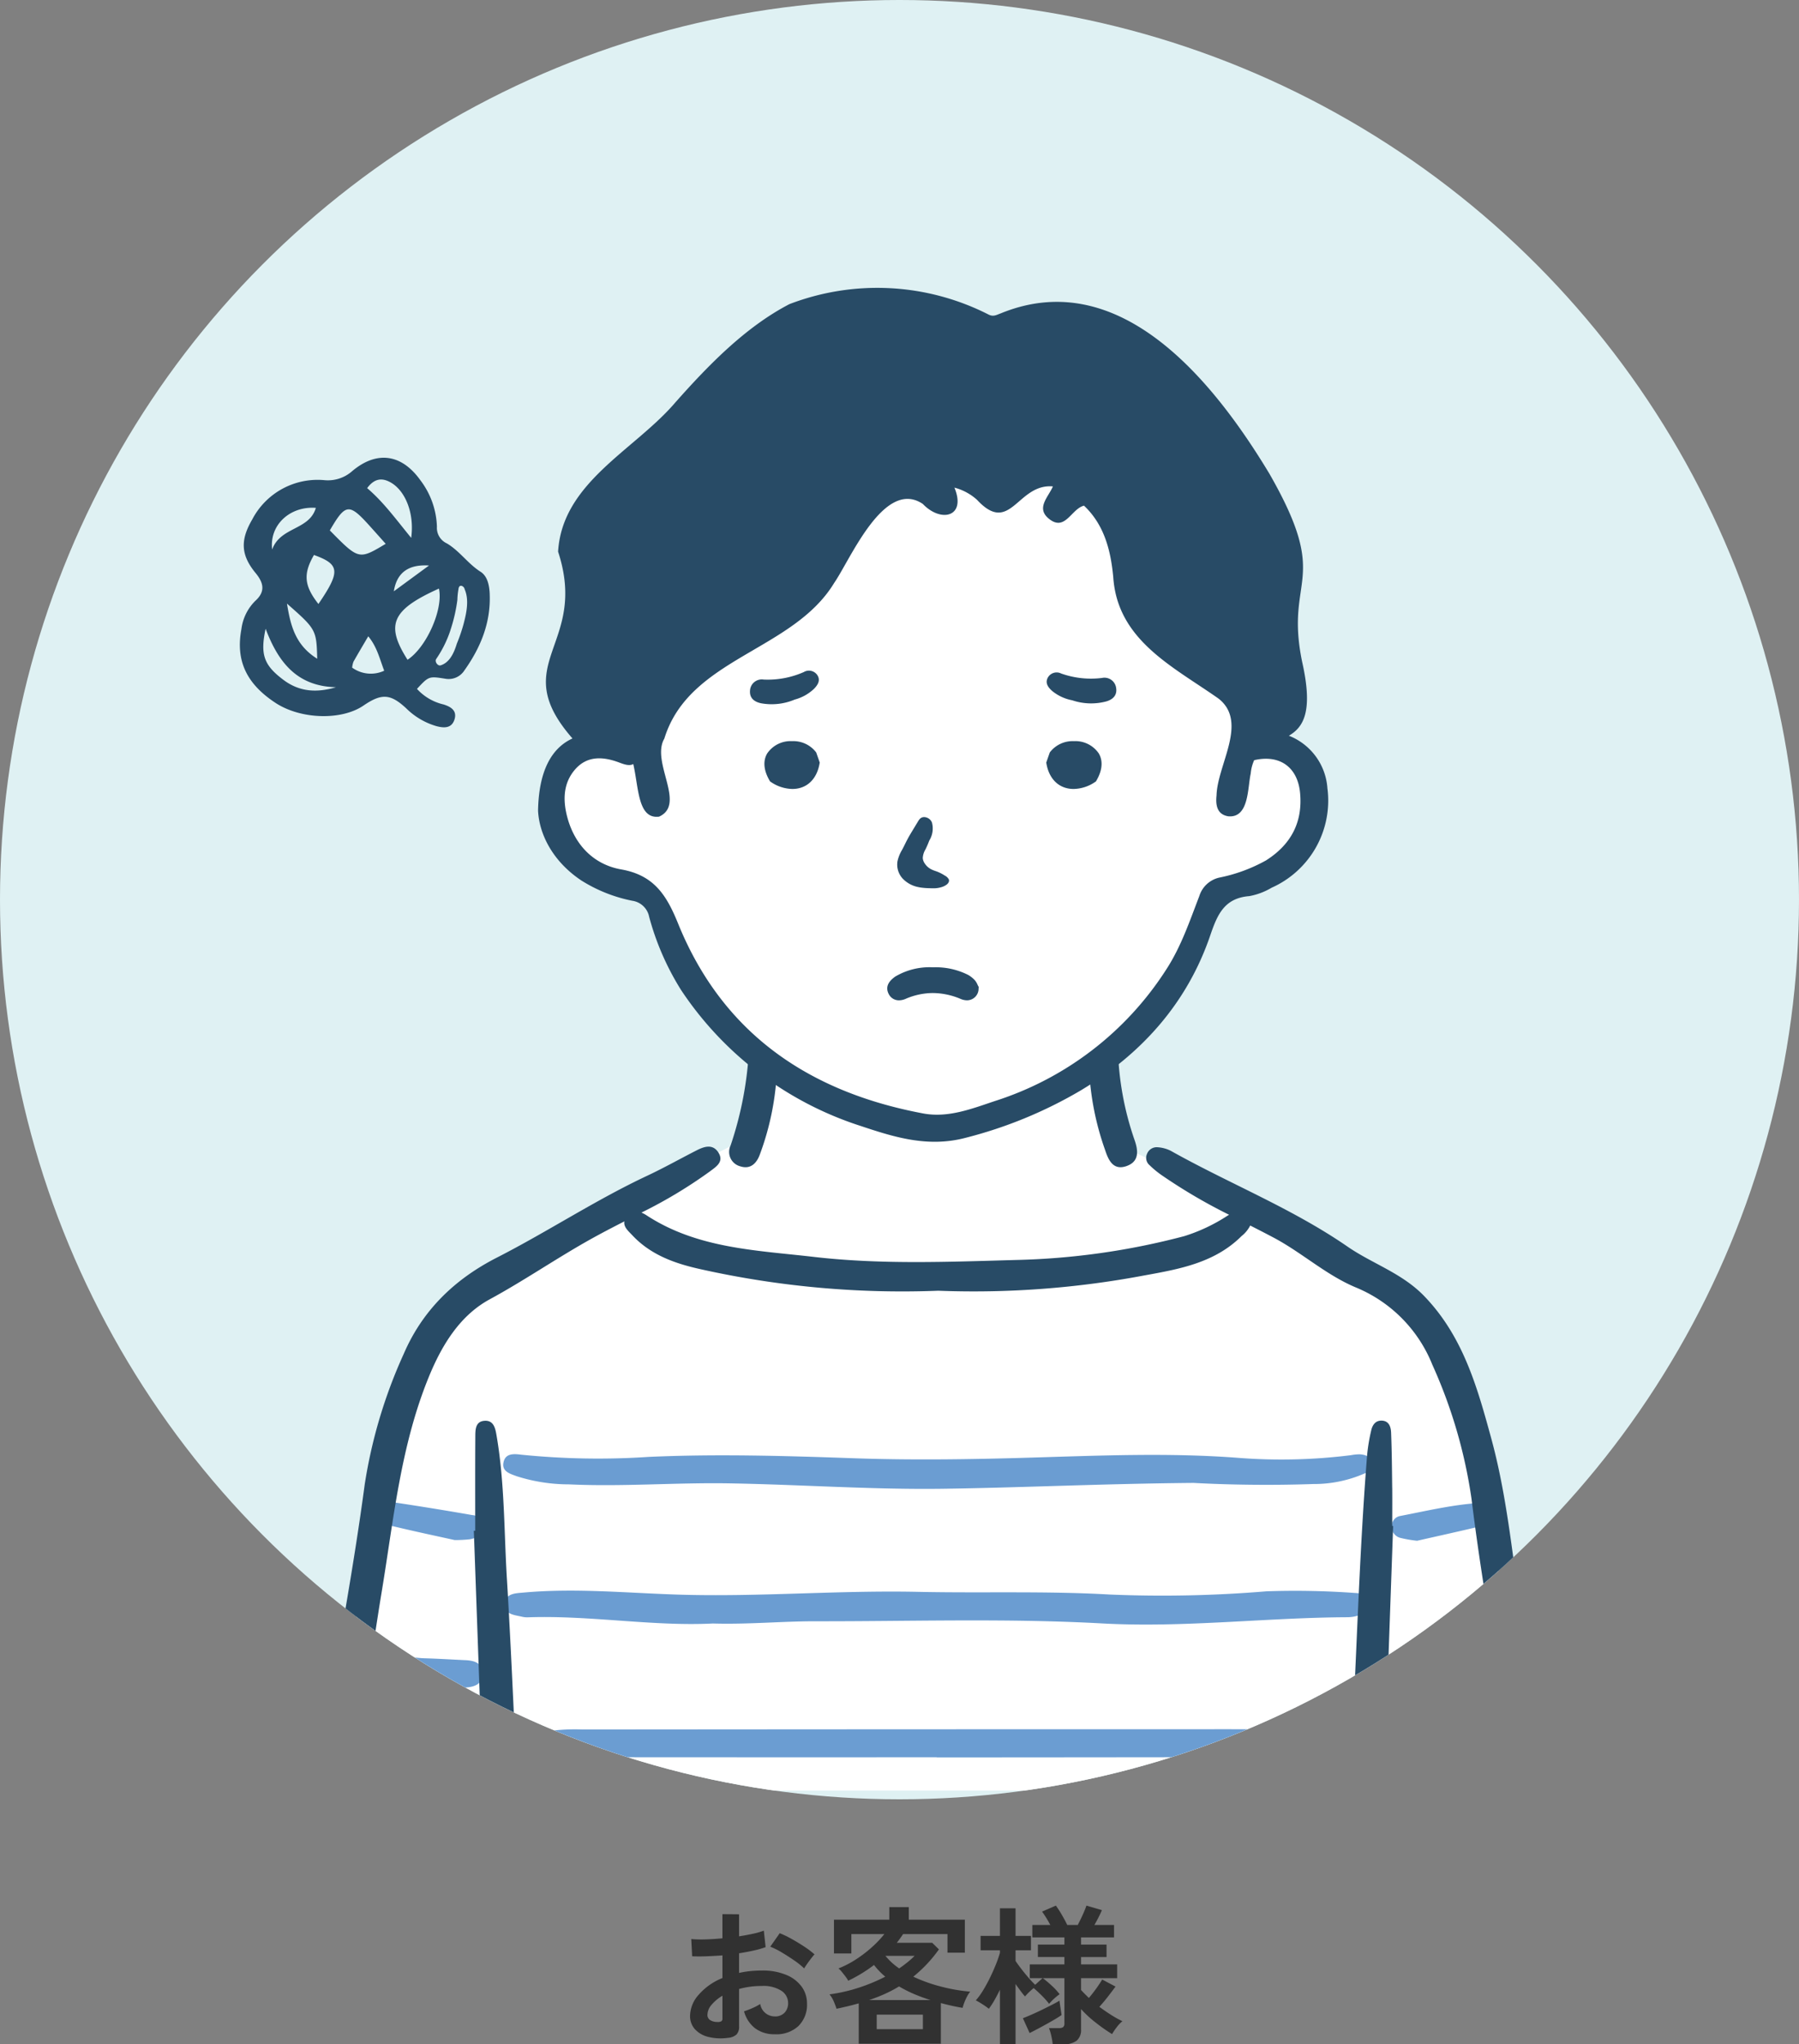 <svg xmlns="http://www.w3.org/2000/svg" width="300" height="340.85"><rect width="100%" height="100%" fill="#808080" stroke="none"/><defs><clipPath id="a"><circle cx="150" cy="150" r="150" transform="translate(390 3441)" fill="#dff1f3"/></clipPath></defs><g transform="translate(-390 -3903)"><path d="M511.375 4242.775a8.544 8.544 0 0 1-3.275-.162 4.449 4.449 0 0 1-2.225-1.288 3.262 3.262 0 0 1-.8-2.25 5.407 5.407 0 0 1 1.438-3.488 10.345 10.345 0 0 1 3.962-2.787v-3.775q-1.375.1-2.663.15t-2.388 0l-.15-2.875a18.038 18.038 0 0 0 2.325.063q1.375-.037 2.875-.187v-4.026l2.775.025v3.675q1.25-.2 2.338-.437a12.006 12.006 0 0 0 1.787-.513l.3 2.75a15.013 15.013 0 0 1-2.025.575q-1.15.25-2.4.45v3.275a15.44 15.44 0 0 1 1.825-.3 18.869 18.869 0 0 1 1.975-.1 10.181 10.181 0 0 1 4.088.738 5.963 5.963 0 0 1 2.563 1.974 4.713 4.713 0 0 1 .875 2.787 4.953 4.953 0 0 1-1.45 3.775 5.387 5.387 0 0 1-3.925 1.351 5.325 5.325 0 0 1-3.237-.963 5.32 5.32 0 0 1-1.888-2.862 13.04 13.04 0 0 0 1.4-.537 8.2 8.2 0 0 0 1.3-.687 2.448 2.448 0 0 0 2.4 2.075 2.14 2.14 0 0 0 1.675-.637 2.282 2.282 0 0 0 .575-1.588 2.446 2.446 0 0 0-1.1-2.037 5.535 5.535 0 0 0-3.3-.813 13.864 13.864 0 0 0-3.775.5v6.224a1.894 1.894 0 0 1-.425 1.363 2.4 2.4 0 0 1-1.45.562ZM524.1 4231.2a12.063 12.063 0 0 0-1.625-1.312q-1.025-.712-2.1-1.35a12.888 12.888 0 0 0-1.925-.962l1.575-2.25a16.031 16.031 0 0 1 1.975.95q1.075.6 2.1 1.275a14.938 14.938 0 0 1 1.725 1.3q-.25.275-.613.75t-.675.925q-.312.449-.437.674Zm-14.525 8.925a1.283 1.283 0 0 0 .688-.1.478.478 0 0 0 .212-.45v-3.825a7.087 7.087 0 0 0-1.825 1.525 2.609 2.609 0 0 0-.675 1.65 1 1 0 0 0 .425.875 2.137 2.137 0 0 0 1.175.325Zm23.625 3.625v-6.725q-.875.25-1.812.475t-1.888.425q-.175-.55-.462-1.225a4.555 4.555 0 0 0-.713-1.175 27.242 27.242 0 0 0 4.838-1.1 29.445 29.445 0 0 0 4.463-1.85 12.2 12.2 0 0 1-1.875-1.95 24.513 24.513 0 0 1-4.301 2.625 4.594 4.594 0 0 0-.413-.637q-.287-.387-.613-.787a4.382 4.382 0 0 0-.6-.625 16.43 16.43 0 0 0 2.963-1.538 21.036 21.036 0 0 0 2.65-2.038 17.755 17.755 0 0 0 2.037-2.15h-5.5v3.225h-2.9v-5.625h9.226v-2.1h3.25v2.1h9.35v5.5H548v-3.1h-7.4q-.25.375-.512.737t-.538.712h5.9l1.125 1.1a22.873 22.873 0 0 1-4.275 4.551 26.121 26.121 0 0 0 4.662 1.662 29.6 29.6 0 0 0 4.838.838 3.877 3.877 0 0 0-.512.762 8.562 8.562 0 0 0-.463 1.012 8.316 8.316 0 0 0-.3.925q-.9-.15-1.8-.35t-1.825-.449v6.775Zm3-2.425h7.7v-2.425h-7.7Zm-1.275-4.85h10.25a28.263 28.263 0 0 1-2.7-.987 21.483 21.483 0 0 1-2.55-1.288 21.875 21.875 0 0 1-2.4 1.263 27.6 27.6 0 0 1-2.6 1.012Zm5.025-5.275q.725-.5 1.375-1.025a15.212 15.212 0 0 0 1.2-1.075h-4.875a10.8 10.8 0 0 0 2.3 2.1Zm16.8 12.65v-9.1q-.45.925-.912 1.738a13.034 13.034 0 0 1-.938 1.437 12.013 12.013 0 0 0-1.062-.75 12.53 12.53 0 0 0-1.112-.65 11.776 11.776 0 0 0 1.2-1.65q.6-.975 1.15-2.1t.987-2.212a20.2 20.2 0 0 0 .687-1.963v-.425h-3.225v-2.4h3.225v-4.6h2.6v4.6h2.575v2.4h-2.575v1.775q.35.525.913 1.262t1.187 1.463q.625.725 1.175 1.25l1.225-1.1h-2.125v-2.3h5.775v-1.225h-4.425v-2.075h4.425v-1.2h-5.35v-2.075h3a19.394 19.394 0 0 0-1.375-2.225l2.3-1a15.963 15.963 0 0 1 1 1.55q.55.95.9 1.675h1.75q.425-.8.837-1.712t.613-1.512l2.575.75q-.225.55-.562 1.213t-.688 1.261h3.275v2.075h-5.5v1.2h4.25v2.075h-4.25v1.225h6.025v2.3h-6.025v1.975q.3.325.625.65l.675.675q.625-.725 1.225-1.563t1-1.512l2.225 1.175q-.55.75-1.287 1.7t-1.413 1.675q.95.7 1.925 1.325a17.294 17.294 0 0 0 1.925 1.075 5.558 5.558 0 0 0-.95 1 9.294 9.294 0 0 0-.775 1.15 28.5 28.5 0 0 1-2.837-2 18.349 18.349 0 0 1-2.338-2.175v3.375a2.307 2.307 0 0 1-.738 1.9 3.546 3.546 0 0 1-2.262.6h-1.725a10.669 10.669 0 0 0-.237-1.4 8.109 8.109 0 0 0-.388-1.3h1.65a1.2 1.2 0 0 0 .713-.163.769.769 0 0 0 .212-.637v-7.525h-3.6a17.194 17.194 0 0 1 1.487 1.25 10.259 10.259 0 0 1 1.313 1.425 8.053 8.053 0 0 0-.888.713 8.455 8.455 0 0 0-.862.888 14.17 14.17 0 0 0-1.213-1.363q-.712-.712-1.362-1.262-.4.325-.812.725a8.425 8.425 0 0 0-.638.675q-.325-.376-.737-.926t-.838-1.15v10.05Zm4.95-1.875-1.125-2.475q.6-.225 1.425-.588t1.725-.8q.9-.437 1.688-.838t1.263-.7q.025.225.1.737t.15 1q.075.488.1.663-.575.4-1.55.963t-2 1.112q-1.026.551-1.776.926Z" fill="#313131"/><circle cx="150" cy="150" r="150" transform="translate(390 3903)" fill="#dff1f3"/><g transform="translate(0 462)" clip-path="url(#a)"><path d="M544.933 3521.818c-10.01-6.563-15.87 9.26-25.365 17.968-8.707 8.674-10.1 7.947-16.141 13.189s-6.659 8.186-6.5 10.819-4.65.277-8.071 1.768-4.3.7-5.965 4.124c-4.12 5.648-.329 13.765 4.913 16.757 3.159 1.491 6.58.15 9.3 2.663a17.016 17.016 0 0 1 5.44 8.1c5.657 23.417 20.113 14.609 13.06 29.764-2.092 4.387-1.741 4.212-6.83 6.669-13.03 7.763-23.728 11.037-40.618 23.514-6.578 6.054-8.421 8.247-10.7 14.213s-13.25 68.168-13.25 68.168h202.57s-5.178-26.4-6.494-33.338c-1.644-12.692-5.819-47.041-21.936-52.91-13.024-6.709-30.235-16.367-41.146-21.008-1.228-.571-4.124-14.432-4.124-14.432 7.724-4.9 15.965-17.121 18.421-25.093 1.5-5.52 15.464-4.874 16.365-11.668 4.613-12.943-2.069-15.278-10.839-16.512l1.842-9.807c-21.865-11.2-15.818-16.562-23.074-34.486-13.067-10.24-13.274 2.756-18.951 1.414-3.159-1.141-8.247-3.333-9.124-2.193a12.806 12.806 0 0 1-2.783 2.317" fill="#fff"/><path d="M615.959 3706.6a138.959 138.959 0 0 0-14.772-.277 209.365 209.365 0 0 1-26.182.534c-10.629-.609-21.263-.217-31.892-.444-13.319-.286-26.617.875-39.937.462-8.635-.268-17.266-1.128-25.913-.339-1.347.123-3.069.123-3.068 2.011 0 1.692 1.657 1.715 2.885 2.021a3.782 3.782 0 0 0 1.031.088c10.388-.346 20.7 1.535 30.758 1.033 5.954.171 11.569-.38 17.175-.372 15.906.025 31.818-.514 47.722.359 13.67.75 27.291-.972 40.947-1.033a5.88 5.88 0 0 0 1.537-.212c1.089-.3 2.349-.6 2.219-2.071-.126-1.421-1.4-1.717-2.51-1.759M616.805 3683.479a8.118 8.118 0 0 0-1.54.148 92.856 92.856 0 0 1-18.632.455c-11.491-.89-22.986-.4-34.458-.058-9.94.3-19.873.459-29.8.113-11.4-.4-22.808-.74-34.2-.225a126.941 126.941 0 0 1-21.2-.364c-1.24-.151-2.646-.295-3 1.219-.373 1.576 1.105 1.968 2.209 2.373a28.627 28.627 0 0 0 8.663 1.35c8.9.419 17.792-.317 26.7-.168 11.921.2 23.833 1.065 35.747.9 13.3-.187 26.593-.842 41.745-.974 5.408.3 12.666.443 19.926.187a21.005 21.005 0 0 0 8.567-1.752 1.7 1.7 0 0 0 1.19-1.8c-.167-1.043-1.011-1.334-1.916-1.4M610.124 3729.55c-5.268-.215-10.546-.234-15.821-.234q-53.574 0-107.149.048a31.682 31.682 0 0 0-7.229.528 1.924 1.924 0 0 0-1.7 1.977 1.773 1.773 0 0 0 1.6 1.775 22.255 22.255 0 0 0 3.855.335q31.262.029 62.523.014v.022h6.484q28.668-.017 57.337-.061c1.718 0 4.215.389 4.293-2.112.079-2.582-2.548-2.225-4.189-2.292M467.593 3717.804c-2.241-.106-4.481-.246-6.724-.31-2.5-.071-4.953-.825-7.481-.6-1.308.118-2.474.514-2.5 2.05-.025 1.435 1.157 1.829 2.3 2a92.563 92.563 0 0 0 10.524 1.434c1.3 0 2.594.058 3.886-.015 1.476-.083 2.878-.531 2.88-2.307 0-1.793-1.379-2.183-2.881-2.254M641.743 3718.708c-.2-1.614-1.63-1.877-2.991-1.819-4.83.205-9.612 1.065-14.466 1.016a2 2 0 0 0-2.138 2.135 2.093 2.093 0 0 0 2.112 2.195c1.454.127 2.929.029 4.392.028a68.445 68.445 0 0 0 10.535-1.279c1.32-.2 2.772-.55 2.556-2.275M623.533 3697.415a20.4 20.4 0 0 0 2.783.479c3.417-.775 7.283-1.62 11.128-2.546a1.935 1.935 0 0 0 1.638-2.05 1.783 1.783 0 0 0-1.923-1.73c-4.656.239-9.185 1.333-13.742 2.21a1.7 1.7 0 0 0-1.328 1.721 1.887 1.887 0 0 0 1.444 1.916M468.745 3693.611q-6.357-1.108-12.738-2.071a1.959 1.959 0 0 0-2.394 1.495c-.313 1.383.665 2.129 1.808 2.405 3.679.892 7.387 1.668 10.4 2.338a23.355 23.355 0 0 0 2.531-.13c1.07-.2 2.035-.663 2.173-1.88a1.9 1.9 0 0 0-1.785-2.157" fill="#6b9dd2"/><path d="M648.942 3736.362c-2.034-5.353-2.68-12.2-3.813-17.755-2.559-12.535-3.073-25.434-6.453-37.794-2.322-8.494-4.693-17.019-11.2-23.737-3.712-3.831-8.62-5.366-12.77-8.23-9.258-6.389-19.711-10.494-29.443-15.955a5.679 5.679 0 0 0-2.186-.605 1.737 1.737 0 0 0-1.822 1.155 1.6 1.6 0 0 0 .457 1.843 15.581 15.581 0 0 0 2 1.65 90.91 90.91 0 0 0 11.251 6.608l-.255.148a28.951 28.951 0 0 1-7.222 3.415 120.123 120.123 0 0 1-28.128 3.975c-11.223.314-22.495.779-33.667-.517-9.533-1.106-19.372-1.377-27.851-6.915a5.335 5.335 0 0 0-.875-.471 78.377 78.377 0 0 0 11.365-6.827c1.061-.8 2.492-1.635 1.438-3.233-.942-1.428-2.351-.954-3.614-.308-2.745 1.4-5.435 2.917-8.224 4.225-8.64 4.054-16.615 9.33-25.081 13.655-7.171 3.664-12.434 8.891-15.514 16.028a83.032 83.032 0 0 0-6.514 21.781c-1.767 13.25-4.37 27.48-6.738 40.63-.524 2.915-1.5 5.75-2.28 8.682a2.6 2.6 0 0 0 1.771 2.64 2.353 2.353 0 0 0 2.994-1.108 15.3 15.3 0 0 0 1.473-3.426c2.759-9.253 4.023-19.925 5.593-29.4 2.012-12.133 3.148-24.4 7.884-35.962 2.193-5.355 5.208-10.232 10.144-12.915 5.678-3.086 10.98-6.737 16.6-9.892 1.926-1.082 3.891-2.1 5.859-3.106-.164.94.662 1.613 1.346 2.341 3.112 3.314 7.207 4.724 11.435 5.651a154.328 154.328 0 0 0 39.558 3.572 153.371 153.371 0 0 0 34.315-2.539c5.858-1.06 11.781-2.09 16.278-6.584a5.239 5.239 0 0 0 1.433-1.748c1.3.662 2.6 1.327 3.888 2.01 4.784 2.534 8.8 6.281 13.826 8.355a23.306 23.306 0 0 1 12.662 12.857 82.794 82.794 0 0 1 6.531 22.37c1.629 13.272 3.993 26.425 6.311 39.585a35.161 35.161 0 0 0 2.539 8.552 2.545 2.545 0 0 0 3.092 1.54c1.389-.39 1.969-1.445 1.969-3-.092-.329-.185-.8-.355-1.249" fill="#284b66"/><path d="M622.16 3689.09c-.035-3.076-.059-6.152-.182-9.224-.038-.96-.345-1.992-1.62-2-1.043 0-1.514.787-1.705 1.67a30.593 30.593 0 0 0-.665 3.975c-1.417 17.718-1.792 35.492-2.843 53.23-.12 2.036.11 4.18 2.7 4.255 2.558.074 2.927-2.027 3-4.075q.738-20.74 1.473-41.483l-.152-.005c0-2.115.019-4.23 0-6.345M474.534 3704.317c-.484-7.953-.366-15.955-1.707-23.847-.211-1.243-.442-2.732-2.108-2.568-1.511.149-1.449 1.613-1.457 2.746-.035 5.19-.015 10.381-.015 15.572l-.231.005q.73 20.3 1.452 40.61c.076 2.176.4 4.381 3.157 4.147 2.513-.214 2.631-2.412 2.532-4.434-.528-10.744-.969-21.494-1.622-32.232M577.889 3635.409c2.173-.769 1.9-2.671 1.293-4.38a50.14 50.14 0 0 1-2.754-14.978 24.725 24.725 0 0 1-4.8 3.376 46.737 46.737 0 0 0 2.648 13.287c.56 1.7 1.344 3.5 3.608 2.7M513.453 3635.466c1.732.551 2.743-.534 3.274-2.021a45.806 45.806 0 0 0 2.836-14.112 21.743 21.743 0 0 1-4.652-3.66 59.4 59.4 0 0 1-3.072 16.3 2.485 2.485 0 0 0 1.614 3.493" fill="#284b66"/><path d="M611.367 3572.568a10.155 10.155 0 0 0-6.435-8.9c2.385-1.4 4.1-3.957 2.216-12.3-2.974-14.372 5-13.146-5.48-31.413-9.239-15.323-24.884-34.871-44.8-26.7-.721.259-1.218.6-2.034.182a40.91 40.91 0 0 0-33.2-1.725c-7.37 3.833-13.56 10.242-19.011 16.384-6.787 7.955-18.873 13.335-19.555 24.885 5.148 15.736-8.676 18.49 2.4 31.144-3.6 1.642-5.631 5.584-5.742 12.05.194 3.918 2.449 8.472 7.269 11.661a25.075 25.075 0 0 0 8.443 3.349 3.354 3.354 0 0 1 2.816 2.684 44.805 44.805 0 0 0 5.326 12.206 56.809 56.809 0 0 0 29.9 22.643c5.614 1.876 11.233 3.648 17.509 2a73.44 73.44 0 0 0 19.2-7.889c10.151-6.076 17.772-14.55 21.634-25.874 1.178-3.453 2.343-6.216 6.515-6.544a11.227 11.227 0 0 0 3.718-1.4 15.908 15.908 0 0 0 9.322-16.439m-10.298 11.907a26.7 26.7 0 0 1-7.738 2.843 4.533 4.533 0 0 0-3.349 3.09c-1.6 4.149-3.022 8.392-5.474 12.178a53.083 53.083 0 0 1-28.582 21.979c-3.86 1.289-7.82 2.858-11.976 2.081-19.033-3.56-33.43-13.315-40.869-31.629-1.907-4.7-3.976-8.088-9.492-9.059-4.556-.8-7.734-4.04-8.982-8.65-.764-2.823-.75-5.727 1.335-8.077 1.876-2.114 4.32-2.119 6.851-1.261.921.312 1.994.856 2.8.422.92 3.956.74 9.208 4.3 8.767 4.585-2.065-1.407-9.078.881-13.017 4.151-13.477 21.395-14.54 28.323-25.95 2.693-3.887 8.322-17.492 14.776-13.177 3.044 3.19 7.3 2.171 5.277-2.715a9.029 9.029 0 0 1 3.766 2.033c5.593 6.029 6.716-2.754 12.651-2.237-.73 1.746-2.82 3.561-.742 5.326 2.767 2.349 3.783-1.591 5.932-2.115 3.445 3.25 4.476 7.616 4.88 11.944.713 10.519 10 14.9 17.558 20.226 4.983 3.918-.2 11-.338 16.14-.175 1.628.089 3.189 1.966 3.482 3.474.306 3.2-4.772 3.736-7.129a6.829 6.829 0 0 1 .575-2.227c4.222-.984 7.253 1.124 7.657 5.476.458 4.938-1.571 8.644-5.718 11.257" fill="#284b66"/><path d="M543.315 3588.945a11.056 11.056 0 0 0 1.643.144l.172.007c.139.005.28.009.423.009a4.491 4.491 0 0 0 1.643-.255c.783-.3 1.164-.733 1.04-1.2a1.493 1.493 0 0 0-.669-.656l-.073-.047a6.744 6.744 0 0 0-.9-.487 6.693 6.693 0 0 0-.618-.24 4.83 4.83 0 0 1-.762-.318 2.9 2.9 0 0 1-1.021-.959 1.8 1.8 0 0 1-.313-.892 3.1 3.1 0 0 1 .443-1.413 15.68 15.68 0 0 0 .644-1.492 3.806 3.806 0 0 0 .438-3.023 1.455 1.455 0 0 0-1.293-.888c-.591 0-.838.415-1.057.78l-.887 1.466c-.248.411-.5.822-.728 1.242a26.95 26.95 0 0 0-.535 1.043c-.147.3-.293.59-.448.88l-.037.069a6.178 6.178 0 0 0-.758 1.9 3.449 3.449 0 0 0 .865 2.871 4.893 4.893 0 0 0 2.789 1.451M526.069 3566.406a4.78 4.78 0 0 0-3.977-1.833 4.722 4.722 0 0 0-4.158 2.054c-.513.877-.855 2.381.423 4.562l.059.1.1.066a6.541 6.541 0 0 0 3.618 1.19c2.39 0 4.087-1.6 4.542-4.276l.022-.13-.587-1.674ZM569.076 3564.573a4.781 4.781 0 0 0-3.976 1.833l-.042.059-.586 1.674.022.13c.453 2.678 2.152 4.276 4.542 4.276a6.549 6.549 0 0 0 3.619-1.189l.1-.066.059-.1c1.279-2.181.936-3.684.423-4.562a4.721 4.721 0 0 0-4.158-2.054M573.731 3554.041a14.852 14.852 0 0 1-6.776-.747 1.687 1.687 0 0 0-2.229.7c-.475.888.054 1.611.723 2.206a7.458 7.458 0 0 0 3.346 1.56 9.868 9.868 0 0 0 5.648.2c1.146-.324 1.89-1.042 1.679-2.286a1.964 1.964 0 0 0-2.391-1.63M522.534 3557.638a7.452 7.452 0 0 0 3.221-1.8c.622-.643 1.1-1.4.556-2.254a1.687 1.687 0 0 0-2.274-.529 14.868 14.868 0 0 1-6.7 1.249 1.964 1.964 0 0 0-2.263 1.8c-.118 1.256.678 1.916 1.845 2.154a9.867 9.867 0 0 0 5.615-.62M553.005 3605.163a2.8 2.8 0 0 0-.464-.752 4.81 4.81 0 0 0-1.073-.851 11.96 11.96 0 0 0-5.87-1.276 11.187 11.187 0 0 0-6.341 1.562c-.556.42-1.858 1.4-1.035 2.925a1.879 1.879 0 0 0 1.7 1.014 2.806 2.806 0 0 0 1.09-.241 11.528 11.528 0 0 1 4.545-.973 12.058 12.058 0 0 1 4.643.983 2.767 2.767 0 0 0 1.06.229 1.932 1.932 0 0 0 1.927-1.953l.025-.262-.125-.233c-.028-.05-.053-.106-.084-.173M471.665 3540.071c-.058-1.4-.339-2.984-1.528-3.741-2.11-1.341-3.507-3.482-5.619-4.727a2.856 2.856 0 0 1-1.658-2.789 13.472 13.472 0 0 0-2.74-7.718c-3.134-4.4-7.279-5.011-11.4-1.535a6.1 6.1 0 0 1-4.6 1.5 12.286 12.286 0 0 0-12.053 6.541c-1.993 3.4-1.952 5.9.559 8.944 1.319 1.6 1.683 3.075-.048 4.634a8.01 8.01 0 0 0-2.32 4.709c-.981 5.236.818 9.117 5.7 12.314 4.195 2.746 10.979 2.949 14.656.438 3.029-2.068 4.5-1.972 7.121.456a11.842 11.842 0 0 0 5.065 2.98c1.215.315 2.494.393 2.978-1.078.492-1.5-.571-2.152-1.8-2.54a8.615 8.615 0 0 1-4.445-2.6c2-2.15 1.992-2.127 4.815-1.68a3.112 3.112 0 0 0 3.094-1.4c2.7-3.793 4.415-7.956 4.219-12.712m-28.561 1.636c-2.4-3.043-2.556-5.037-.742-8.17 4.318 1.563 4.449 2.741.742 8.17m-.2 9.132c-3.666-2.29-4.447-5.535-5.045-9.195 4.866 4.279 4.917 4.368 5.045 9.195m-.23-25.157c-1.086 3.752-5.909 3.121-7.286 6.943-.489-4.161 3.051-7.265 7.286-6.943m-5.4 28.682c-3.22-2.416-3.917-4.161-2.975-8.528 2.073 5.487 5.163 9.6 11.728 9.749-3.211.957-6.089.778-8.753-1.221m11.453-2.046a4.084 4.084 0 0 1 .222-.989c.765-1.354 1.562-2.691 2.465-4.232 1.466 1.761 1.888 3.723 2.659 5.737a5.3 5.3 0 0 1-5.346-.517M445 3529.439c2.617-4.5 3.2-4.573 6.6-.805.9 1 1.8 2.008 2.718 3.039-4.475 2.679-4.475 2.679-9.314-2.234m6.219-7.049c1.162-1.568 2.419-1.813 3.948-.938 2.421 1.387 3.964 5.118 3.4 9.23-2.583-3.157-4.64-6-7.343-8.293m10.312 12.9-5.863 4.3c.516-3.3 2.665-4.513 5.863-4.3m-3.579 15.714c-3.723-5.85-2.631-8.325 5.236-11.867.759 3.407-2.052 9.78-5.236 11.867m9.408-6.2a26.765 26.765 0 0 1-1.187 3.511c-.456 1.5-1.178 3.146-2.7 3.62-.494.154-1.038-.637-.74-1.062a18.974 18.974 0 0 0 2.377-4.807.849.849 0 0 1 .02-.1c.024-.061.045-.125.068-.187a26.894 26.894 0 0 0 1.064-4.752 12.046 12.046 0 0 1 .194-1.859v-.039c0-.013 0-.015.006-.024s0-.033.007-.049a.155.155 0 0 1 .009-.02c0-.009.006-.015.009-.023a.151.151 0 0 0 .009-.024c0-.017.012-.031.018-.046.184-.529.871-.211.965.315.745 1.705.33 3.819-.121 5.541" fill="#284b66"/></g></g></svg>